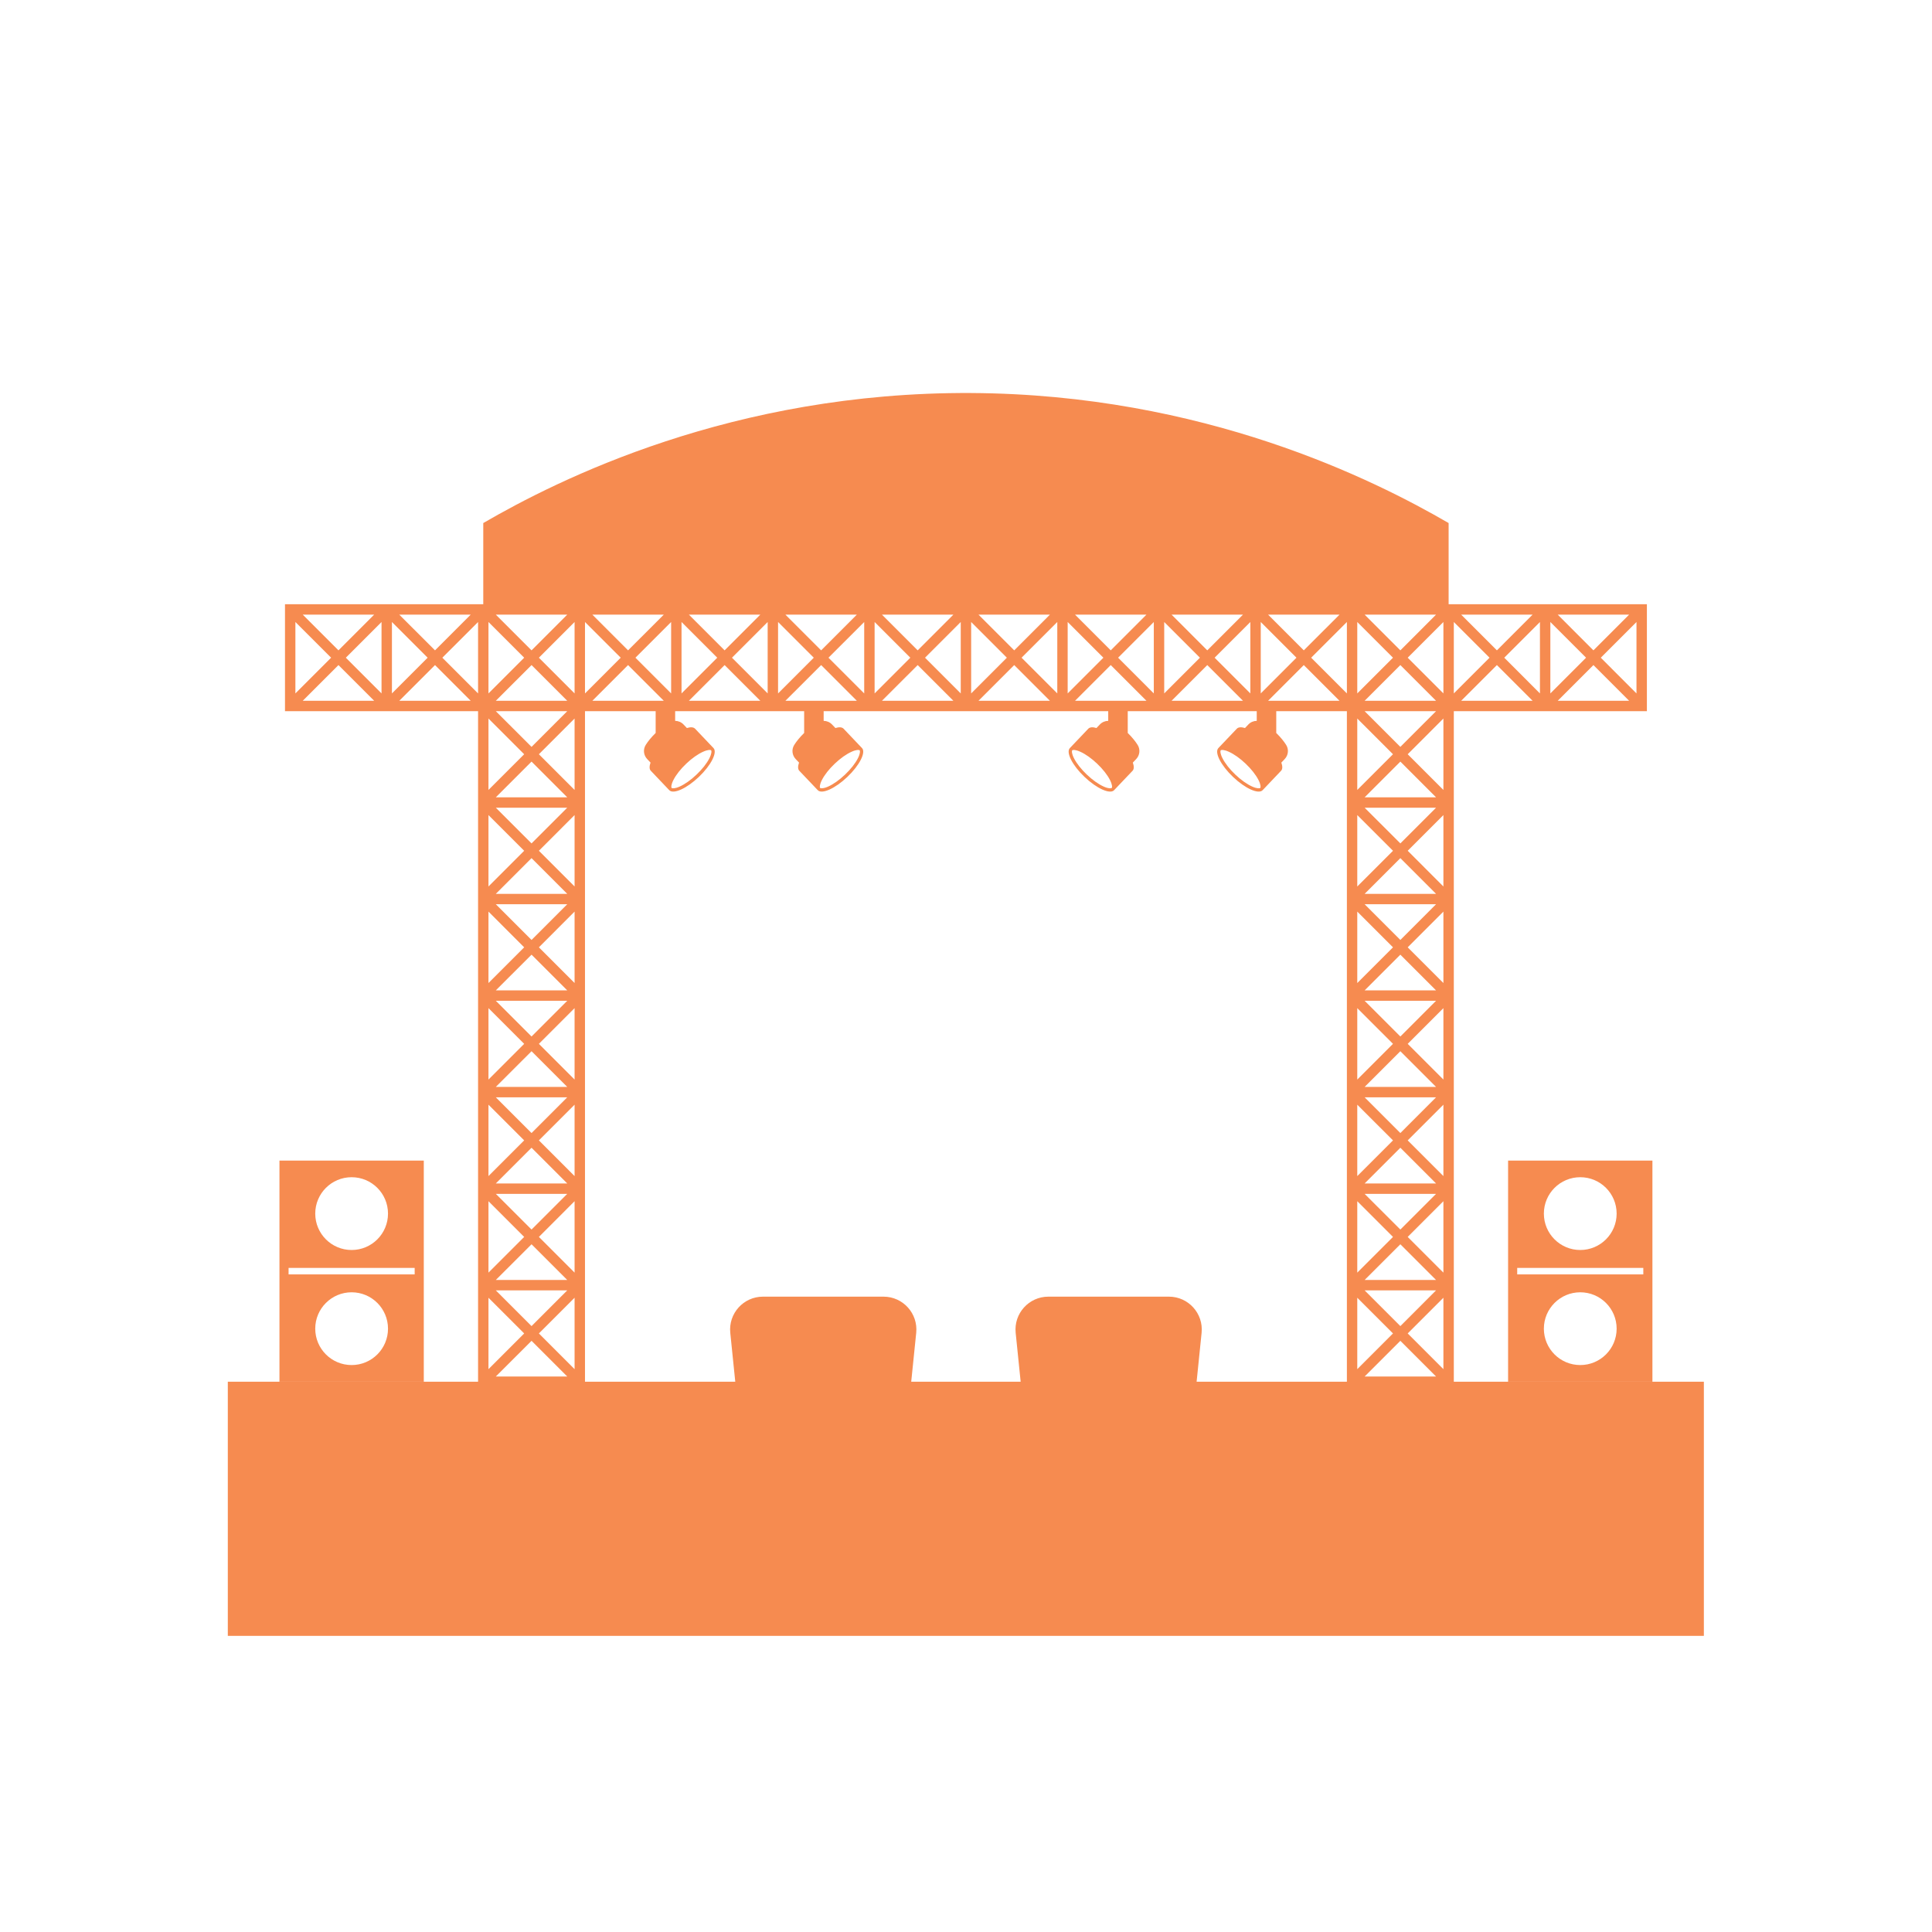 <svg xmlns="http://www.w3.org/2000/svg" xmlns:xlink="http://www.w3.org/1999/xlink" width="500" zoomAndPan="magnify" viewBox="0 0 375 375" height="500" preserveAspectRatio="xMidYMid meet" version="1.0"><defs><clipPath id="c745fdfd4f"><path d="M 44.219 76.023 L 330.719 76.023 L 330.719 317.523 L 44.219 317.523 Z M 44.219 76.023 " clip-rule="nonzero"/></clipPath></defs><g clip-path="url(#c745fdfd4f)"><path fill="#f68b50" d="M 226.887 251.68 L 203.484 251.68 C 199.707 251.68 196.758 254.945 197.141 258.703 L 198.109 268.191 L 176.867 268.191 L 177.836 258.703 C 178.219 254.945 175.27 251.68 171.492 251.68 L 148.09 251.68 C 144.312 251.68 141.363 254.945 141.746 258.703 L 142.715 268.191 L 113.547 268.191 L 113.547 138.039 L 127.262 138.039 L 127.262 142.27 C 126.375 143.129 125.75 143.93 125.336 144.59 C 124.789 145.457 124.91 146.59 125.617 147.332 L 126.27 148.02 C 126.02 148.723 126.02 149.293 126.324 149.609 L 129.906 153.375 C 130.703 154.211 133.27 153.059 135.641 150.805 C 138.012 148.551 139.289 146.039 138.492 145.203 L 134.914 141.441 C 134.605 141.121 134.039 141.09 133.324 141.309 L 132.672 140.621 C 132.238 140.164 131.645 139.922 131.047 139.918 L 131.047 138.039 L 156.086 138.039 L 156.086 142.27 C 155.199 143.129 154.574 143.93 154.16 144.59 C 153.613 145.457 153.734 146.59 154.441 147.332 L 155.094 148.02 C 154.844 148.723 154.844 149.293 155.148 149.609 L 158.73 153.375 C 159.527 154.211 162.094 153.059 164.465 150.805 C 166.836 148.551 168.113 146.039 167.316 145.203 L 163.738 141.441 C 163.434 141.121 162.867 141.09 162.152 141.309 L 161.496 140.621 C 161.062 140.164 160.469 139.922 159.871 139.918 L 159.871 138.039 L 215.105 138.039 L 215.105 139.918 C 214.508 139.922 213.914 140.164 213.48 140.621 L 212.828 141.309 C 212.113 141.09 211.543 141.121 211.238 141.441 L 207.66 145.203 C 206.863 146.039 208.141 148.551 210.512 150.805 C 212.883 153.059 215.449 154.211 216.246 153.375 L 219.828 149.609 C 220.133 149.293 220.129 148.723 219.883 148.02 L 220.535 147.332 C 221.242 146.59 221.363 145.457 220.816 144.59 C 220.402 143.93 219.777 143.129 218.895 142.27 L 218.895 138.039 L 243.934 138.039 L 243.934 139.918 C 243.332 139.922 242.738 140.164 242.305 140.621 L 241.652 141.309 C 240.938 141.09 240.371 141.121 240.066 141.441 L 236.484 145.203 C 235.688 146.039 236.965 148.551 239.336 150.805 C 241.707 153.059 244.273 154.211 245.074 153.375 L 248.652 149.609 C 248.957 149.293 248.957 148.723 248.707 148.02 L 249.359 147.332 C 250.066 146.59 250.191 145.457 249.645 144.59 C 249.227 143.93 248.602 143.129 247.719 142.27 L 247.719 138.039 L 261.43 138.039 L 261.43 268.191 L 232.262 268.191 L 233.23 258.703 C 233.613 254.945 230.664 251.68 226.887 251.68 Z M 270.379 240.086 L 263.445 247.016 L 263.445 233.152 Z M 270.379 221.348 L 263.445 228.277 L 263.445 214.418 Z M 270.379 202.609 L 263.445 209.543 L 263.445 195.676 Z M 270.379 183.875 L 263.445 190.805 L 263.445 176.941 Z M 270.379 165.133 L 263.445 172.066 L 263.445 158.203 Z M 270.379 146.398 L 263.445 153.328 L 263.445 139.465 Z M 246.137 136.02 L 253.066 129.09 L 260 136.02 Z M 234.332 129.09 L 241.262 136.02 L 227.402 136.02 Z M 196.859 129.09 L 203.789 136.02 L 189.926 136.02 Z M 178.121 129.09 L 185.051 136.02 L 171.188 136.02 Z M 140.645 129.09 L 147.578 136.02 L 133.715 136.02 Z M 121.906 129.09 L 128.84 136.02 L 114.977 136.02 Z M 104.598 146.398 L 111.527 139.465 L 111.527 153.328 Z M 104.598 165.133 L 111.527 158.203 L 111.527 172.066 Z M 104.598 183.875 L 111.527 176.941 L 111.527 190.805 Z M 104.598 202.609 L 111.527 195.676 L 111.527 209.543 Z M 104.598 221.348 L 111.527 214.418 L 111.527 228.277 Z M 104.598 240.086 L 111.527 233.152 L 111.527 247.016 Z M 101.742 258.82 L 94.812 265.754 L 94.812 251.891 Z M 96.238 248.441 L 103.172 241.512 L 110.102 248.441 Z M 103.172 257.395 L 96.238 250.461 L 110.102 250.461 Z M 110.102 267.18 L 96.238 267.18 L 103.172 260.25 Z M 104.598 258.82 L 111.527 251.891 L 111.527 265.754 Z M 101.742 240.086 L 94.812 247.016 L 94.812 233.152 Z M 110.102 231.727 L 103.172 238.656 L 96.238 231.727 Z M 96.238 229.707 L 103.172 222.777 L 110.102 229.707 Z M 101.742 221.348 L 94.812 228.277 L 94.812 214.418 Z M 110.102 212.988 L 103.172 219.922 L 96.238 212.988 Z M 96.238 210.969 L 103.172 204.039 L 110.102 210.969 Z M 101.742 202.609 L 94.812 209.543 L 94.812 195.676 Z M 110.102 194.25 L 103.172 201.184 L 96.238 194.25 Z M 96.238 192.23 L 103.172 185.301 L 110.102 192.23 Z M 101.742 183.875 L 94.812 190.805 L 94.812 176.941 Z M 110.102 175.512 L 103.172 182.445 L 96.238 175.512 Z M 96.238 173.496 L 103.172 166.562 L 110.102 173.496 Z M 101.742 165.133 L 94.812 172.066 L 94.812 158.203 Z M 110.102 156.777 L 103.172 163.707 L 96.238 156.777 Z M 96.238 154.758 L 103.172 147.824 L 110.102 154.758 Z M 101.742 146.398 L 94.812 153.328 L 94.812 139.465 Z M 84.434 129.09 L 91.363 136.02 L 77.5 136.02 Z M 84.434 126.234 L 77.5 119.301 L 91.363 119.301 Z M 92.793 134.594 L 85.859 127.66 L 92.793 120.73 Z M 289.117 127.66 L 282.184 134.594 L 282.184 120.73 Z M 290.547 126.234 L 283.613 119.301 L 297.477 119.301 Z M 297.477 136.02 L 283.613 136.02 L 290.547 129.09 Z M 278.738 138.039 L 271.809 144.969 L 264.875 138.039 Z M 261.43 120.73 L 261.43 134.594 L 254.496 127.66 Z M 271.809 126.234 L 264.875 119.301 L 278.738 119.301 Z M 273.234 127.66 L 280.164 120.73 L 280.164 134.594 Z M 263.445 134.594 L 263.445 120.73 L 270.379 127.66 Z M 271.809 129.09 L 278.738 136.02 L 264.875 136.02 Z M 246.137 119.301 L 260 119.301 L 253.066 126.234 Z M 244.711 120.73 L 251.641 127.66 L 244.711 134.594 Z M 227.402 119.301 L 241.262 119.301 L 234.332 126.234 Z M 225.973 120.73 L 232.902 127.66 L 225.973 134.594 Z M 208.664 119.301 L 222.527 119.301 L 215.594 126.234 Z M 207.234 120.73 L 214.168 127.66 L 207.234 134.594 Z M 189.926 119.301 L 203.789 119.301 L 196.859 126.234 Z M 188.5 120.73 L 195.43 127.66 L 188.5 134.594 Z M 171.188 119.301 L 185.051 119.301 L 178.121 126.234 Z M 169.762 120.73 L 176.691 127.66 L 169.762 134.594 Z M 152.449 119.301 L 166.312 119.301 L 159.383 126.234 Z M 151.023 120.73 L 157.953 127.66 L 151.023 134.594 Z M 133.715 119.301 L 147.578 119.301 L 140.645 126.234 Z M 132.285 120.73 L 139.219 127.66 L 132.285 134.594 Z M 130.266 120.73 L 130.266 134.594 L 123.336 127.66 Z M 114.977 119.301 L 128.84 119.301 L 121.906 126.234 Z M 113.547 120.73 L 120.48 127.66 L 113.547 134.594 Z M 110.102 138.039 L 103.172 144.969 L 96.238 138.039 Z M 101.742 127.66 L 94.812 134.594 L 94.812 120.73 Z M 103.172 126.234 L 96.238 119.301 L 110.102 119.301 Z M 110.102 136.02 L 96.238 136.02 L 103.172 129.09 Z M 104.598 127.66 L 111.527 120.73 L 111.527 134.594 Z M 142.074 127.66 L 149.004 120.73 L 149.004 134.594 Z M 160.809 127.66 L 167.742 120.73 L 167.742 134.594 Z M 179.547 127.66 L 186.48 120.73 L 186.48 134.594 Z M 198.285 127.66 L 205.219 120.73 L 205.219 134.594 Z M 217.023 127.66 L 223.953 120.73 L 223.953 134.594 Z M 235.758 127.66 L 242.691 120.73 L 242.691 134.594 Z M 273.234 146.398 L 280.164 139.465 L 280.164 153.328 Z M 264.875 154.758 L 271.809 147.824 L 278.738 154.758 Z M 278.738 156.777 L 271.809 163.707 L 264.875 156.777 Z M 273.234 165.133 L 280.164 158.203 L 280.164 172.066 Z M 264.875 173.496 L 271.809 166.562 L 278.738 173.496 Z M 278.738 175.512 L 271.809 182.445 L 264.875 175.512 Z M 273.234 183.875 L 280.164 176.941 L 280.164 190.805 Z M 264.875 192.23 L 271.809 185.301 L 278.738 192.23 Z M 278.738 194.25 L 271.809 201.184 L 264.875 194.25 Z M 273.234 202.609 L 280.164 195.676 L 280.164 209.543 Z M 264.875 210.969 L 271.809 204.039 L 278.738 210.969 Z M 278.738 212.988 L 271.809 219.922 L 264.875 212.988 Z M 273.234 221.348 L 280.164 214.418 L 280.164 228.277 Z M 264.875 229.707 L 271.809 222.777 L 278.738 229.707 Z M 278.738 231.727 L 271.809 238.656 L 264.875 231.727 Z M 273.234 240.086 L 280.164 233.152 L 280.164 247.016 Z M 273.234 258.82 L 280.164 251.891 L 280.164 265.754 Z M 271.809 260.25 L 278.738 267.18 L 264.875 267.18 Z M 270.379 258.82 L 263.445 265.754 L 263.445 251.891 Z M 278.738 250.461 L 271.809 257.395 L 264.875 250.461 Z M 264.875 248.441 L 271.809 241.512 L 278.738 248.441 Z M 298.902 134.594 L 291.973 127.66 L 298.902 120.73 Z M 307.855 127.66 L 300.922 134.594 L 300.922 120.73 Z M 309.281 126.234 L 302.352 119.301 L 316.211 119.301 Z M 316.211 136.02 L 302.352 136.02 L 309.281 129.09 Z M 310.711 127.66 L 317.641 120.73 L 317.641 134.594 Z M 76.074 120.73 L 83.004 127.66 L 76.074 134.594 Z M 67.125 127.66 L 74.055 120.73 L 74.055 134.594 Z M 65.695 129.09 L 72.625 136.02 L 58.762 136.02 Z M 58.762 119.301 L 72.625 119.301 L 65.695 126.234 Z M 64.27 127.66 L 57.336 134.594 L 57.336 120.73 Z M 137.688 147.184 C 137.184 148.18 136.301 149.305 135.203 150.344 C 134.109 151.391 132.941 152.215 131.922 152.672 C 130.996 153.086 130.477 153.055 130.367 152.938 C 130.254 152.82 130.25 152.297 130.711 151.395 C 131.215 150.398 132.098 149.277 133.195 148.234 C 134.289 147.191 135.457 146.363 136.477 145.91 C 137.402 145.492 137.922 145.523 138.031 145.641 C 138.145 145.758 138.148 146.281 137.688 147.184 Z M 152.449 136.02 L 159.383 129.09 L 166.312 136.02 Z M 166.516 147.184 C 166.008 148.18 165.125 149.305 164.027 150.344 C 162.934 151.391 161.766 152.215 160.746 152.672 C 159.824 153.086 159.301 153.055 159.191 152.938 C 159.078 152.82 159.074 152.297 159.535 151.395 C 160.039 150.398 160.922 149.277 162.02 148.234 C 163.117 147.191 164.281 146.363 165.301 145.91 C 166.227 145.492 166.746 145.523 166.859 145.641 C 166.969 145.758 166.973 146.281 166.516 147.184 Z M 208.664 136.02 L 215.594 129.09 L 222.527 136.02 Z M 215.785 152.938 C 215.676 153.055 215.152 153.086 214.227 152.672 C 213.211 152.215 212.047 151.391 210.949 150.344 C 209.855 149.305 208.969 148.18 208.465 147.184 C 208.004 146.281 208.008 145.758 208.117 145.641 C 208.23 145.523 208.754 145.492 209.676 145.91 C 210.699 146.363 211.859 147.191 212.957 148.234 C 214.055 149.277 214.938 150.398 215.445 151.395 C 215.902 152.297 215.898 152.82 215.785 152.938 Z M 244.613 152.938 C 244.5 153.055 243.98 153.086 243.055 152.672 C 242.035 152.215 240.871 151.391 239.773 150.344 C 238.676 149.305 237.797 148.18 237.289 147.184 C 236.828 146.281 236.832 145.758 236.941 145.641 C 237.055 145.523 237.574 145.492 238.5 145.91 C 239.52 146.363 240.688 147.191 241.781 148.234 C 242.879 149.277 243.762 150.398 244.27 151.395 C 244.727 152.297 244.723 152.82 244.613 152.938 Z M 282.184 268.191 L 282.184 138.039 L 319.66 138.039 L 319.66 117.281 L 281.176 117.281 L 281.176 101.523 C 266.695 93.117 233.641 76.523 188.484 76.285 C 142.18 76.039 108.281 93.117 93.801 101.523 C 93.801 106.777 93.801 112.027 93.801 117.281 L 55.316 117.281 L 55.316 138.039 L 92.793 138.039 L 92.793 268.191 L 44.215 268.191 L 44.215 317.781 L 330.766 317.781 L 330.766 268.191 L 282.184 268.191 " fill-opacity="1" fill-rule="nonzero"/></g><path fill="#f68b50" d="M 80.488 247.359 L 56.012 247.359 L 56.012 246.098 L 80.488 246.098 Z M 68.25 264.957 C 64.348 264.957 61.188 261.797 61.188 257.895 C 61.188 253.996 64.348 250.832 68.25 250.832 C 72.152 250.832 75.312 253.996 75.312 257.895 C 75.312 261.797 72.152 264.957 68.25 264.957 Z M 68.25 228.496 C 72.152 228.496 75.312 231.66 75.312 235.559 C 75.312 239.465 72.152 242.625 68.25 242.625 C 64.348 242.625 61.188 239.465 61.188 235.559 C 61.188 231.66 64.348 228.496 68.25 228.496 Z M 82.258 225.266 L 54.242 225.266 L 54.242 268.191 L 82.258 268.191 L 82.258 225.266 " fill-opacity="1" fill-rule="nonzero"/><path fill="#f68b50" d="M 294.488 246.098 L 318.965 246.098 L 318.965 247.359 L 294.488 247.359 Z M 306.727 228.496 C 310.629 228.496 313.789 231.66 313.789 235.559 C 313.789 239.465 310.629 242.625 306.727 242.625 C 302.828 242.625 299.664 239.465 299.664 235.559 C 299.664 231.66 302.828 228.496 306.727 228.496 Z M 306.727 264.957 C 302.828 264.957 299.664 261.797 299.664 257.895 C 299.664 253.996 302.828 250.832 306.727 250.832 C 310.629 250.832 313.789 253.996 313.789 257.895 C 313.789 261.797 310.629 264.957 306.727 264.957 Z M 292.719 268.191 L 320.734 268.191 L 320.734 225.266 L 292.719 225.266 L 292.719 268.191 " fill-opacity="1" fill-rule="nonzero"/></svg>